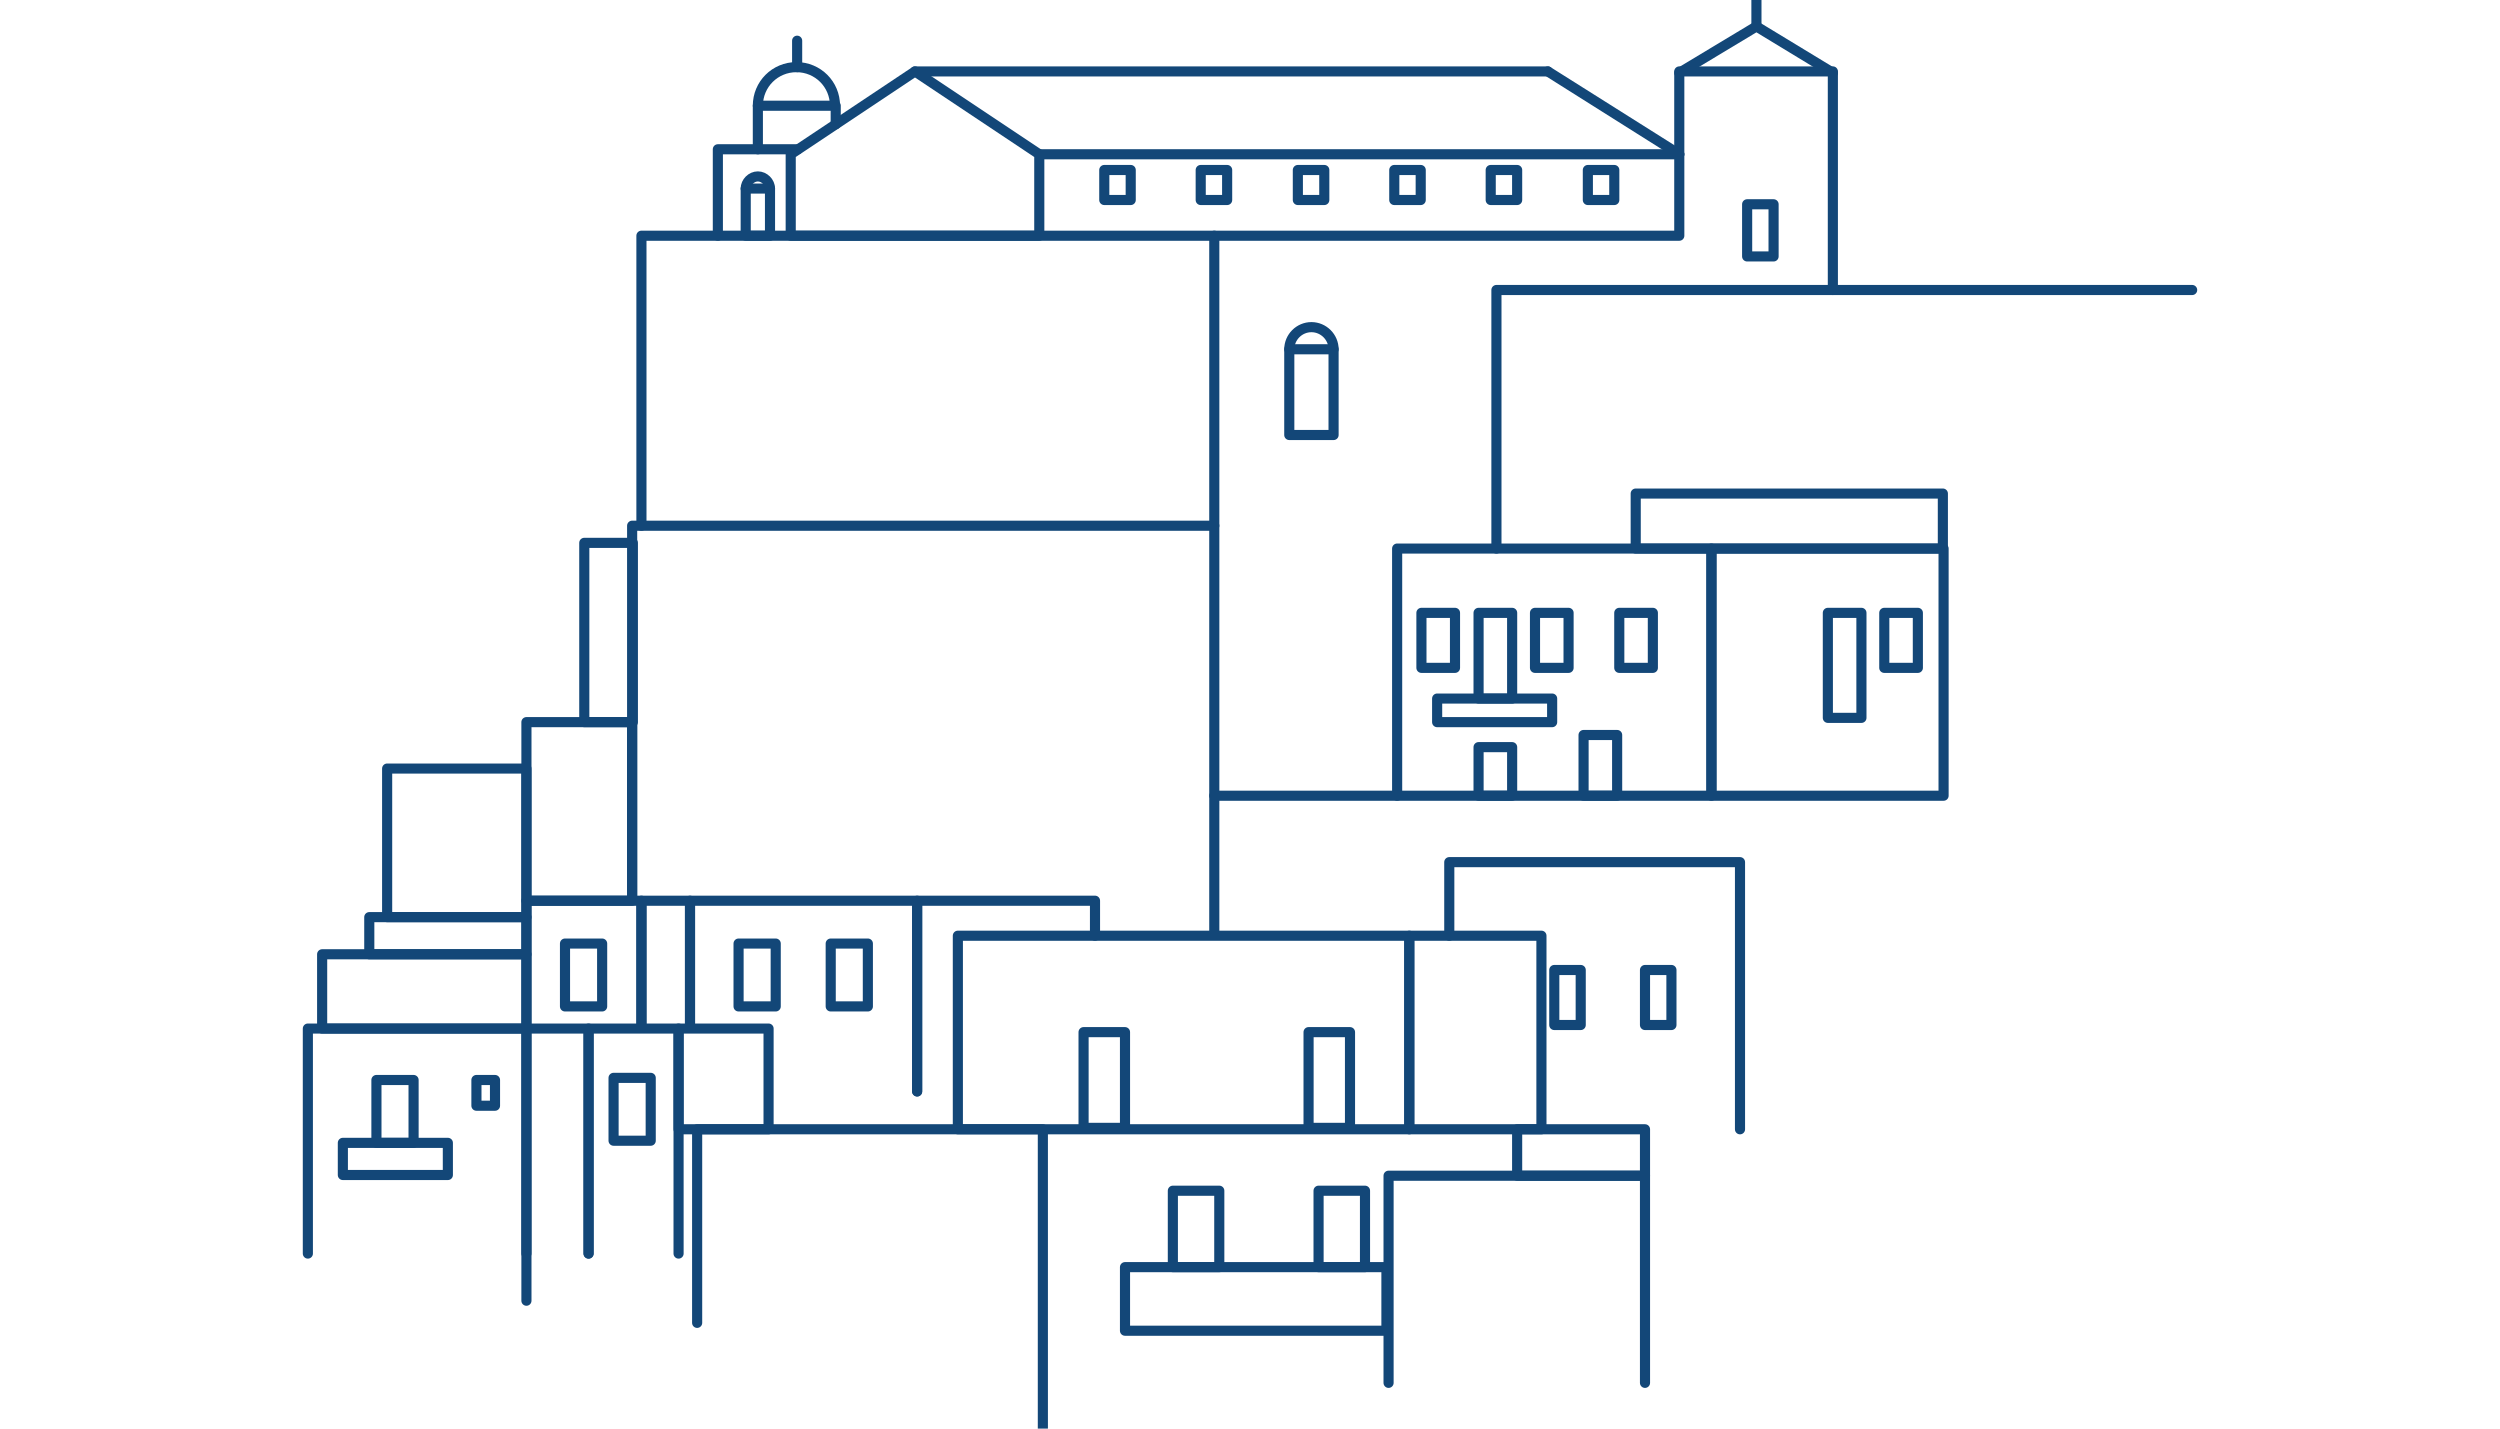 <?xml version="1.0" encoding="utf-8"?>
<!-- Generator: Adobe Illustrator 19.0.0, SVG Export Plug-In . SVG Version: 6.00 Build 0)  -->
<svg version="1.1" id="Layer_1" xmlns="http://www.w3.org/2000/svg" xmlns:xlink="http://www.w3.org/1999/xlink" x="0px" y="0px"
	 viewBox="0 0 350 200" style="enable-background:new 0 0 350 200;" xml:space="preserve">
<style type="text/css">
	.st0{fill:none;stroke:#134778;stroke-width:1.417;stroke-linecap:round;stroke-linejoin:round;stroke-miterlimit:10;}
</style>
<g id="XMLID_455_">
	<polyline id="XMLID_535_" class="st0" points="88.5,125.5 88.5,73.6 170,73.6 170,130.7 	"/>
	<polyline id="XMLID_534_" class="st0" points="89.8,73.6 89.8,33 170,33 170,73.6 	"/>
	<polygon id="XMLID_533_" class="st0" points="145.5,33 128.1,33 110.7,33 110.7,27.3 110.7,21.6 128.1,10 145.5,21.6 145.5,27.3 	
		"/>
	<polyline id="XMLID_532_" class="st0" points="235.1,10.2 245.9,3.7 256.6,10.2 	"/>
	<line id="XMLID_531_" class="st0" x1="245.9" y1="3.7" x2="245.9" y2="0"/>
	<line id="XMLID_530_" class="st0" x1="111.6" y1="9.4" x2="111.6" y2="5.7"/>
	<polyline id="XMLID_526_" class="st0" points="306.9,40.6 209.5,40.6 209.5,76.8 	"/>
	<rect id="XMLID_525_" x="195.6" y="76.8" class="st0" width="44" height="34.6"/>
	<rect id="XMLID_524_" x="229" y="69.1" class="st0" width="43" height="7.7"/>
	<rect id="XMLID_521_" x="239.6" y="76.8" class="st0" width="32.5" height="34.6"/>
	<polyline id="XMLID_520_" class="st0" points="73.7,143.4 73.7,126.1 89.8,126.1 89.8,143.4 	"/>
	<polyline id="XMLID_519_" class="st0" points="96.6,143.4 96.6,126.1 128.4,126.1 128.4,152.8 	"/>
	<polyline id="XMLID_518_" class="st0" points="128.4,152.8 128.4,126.1 153.3,126.1 153.3,131 	"/>
	<polyline id="XMLID_517_" class="st0" points="89.8,143.4 89.8,126.1 96.6,126.1 96.6,143.4 	"/>
	<line id="XMLID_516_" class="st0" x1="128.1" y1="10" x2="216.7" y2="10"/>
	<line id="XMLID_515_" class="st0" x1="145.5" y1="21.6" x2="235.1" y2="21.6"/>
	<polyline id="XMLID_514_" class="st0" points="170,33 235.1,33 235.1,10 256.6,10 256.6,40.6 	"/>
	<line id="XMLID_513_" class="st0" x1="216.7" y1="10" x2="235.1" y2="21.6"/>
	<rect id="XMLID_512_" x="81.8" y="76" class="st0" width="6.8" height="25.1"/>
	<rect id="XMLID_511_" x="73.7" y="101.1" class="st0" width="14.8" height="25"/>
	<rect id="XMLID_510_" x="54.2" y="107.6" class="st0" width="19.5" height="20.8"/>
	<rect id="XMLID_509_" x="51.7" y="128.4" class="st0" width="22" height="5.2"/>
	<rect id="XMLID_508_" x="45.1" y="133.6" class="st0" width="28.6" height="10.4"/>
	<polyline id="XMLID_507_" class="st0" points="100.5,33 100.5,20.9 111.7,20.9 	"/>
	<polyline id="XMLID_506_" class="st0" points="106.1,20.9 106.1,14.8 117,14.8 117,17.4 	"/>
	<path id="XMLID_505_" class="st0" d="M106.1,14.8c0-3,2.4-5.4,5.4-5.4c3,0,5.4,2.4,5.4,5.4"/>
	<polyline id="XMLID_504_" class="st0" points="82.4,175.5 82.4,144 95,144 95,175.5 	"/>
	<polyline id="XMLID_503_" class="st0" points="73.7,175.5 73.7,144 82.4,144 82.4,175.5 	"/>
	<polyline id="XMLID_501_" class="st0" points="43.1,175.5 43.1,144 73.7,144 73.7,182.1 	"/>
	<rect id="XMLID_500_" x="95" y="144" class="st0" width="12.6" height="14.1"/>
	<rect id="XMLID_499_" x="134.1" y="131" class="st0" width="63.2" height="27.1"/>
	<polyline id="XMLID_498_" class="st0" points="97.6,185.2 97.6,158.1 146,158.1 146,200 	"/>
	<rect id="XMLID_497_" x="197.3" y="131" class="st0" width="18.5" height="27.1"/>
	<polyline id="XMLID_496_" class="st0" points="202.9,131 202.9,120.7 243.6,120.7 243.6,158.1 	"/>
	<g id="XMLID_493_">
		<rect id="XMLID_495_" x="199" y="85.8" class="st0" width="4.7" height="7.7"/>
		<rect id="XMLID_494_" x="214.9" y="85.8" class="st0" width="4.7" height="7.7"/>
	</g>
	<rect id="XMLID_492_" x="226.7" y="85.8" class="st0" width="4.7" height="7.7"/>
	<rect id="XMLID_491_" x="207" y="85.8" class="st0" width="4.7" height="12"/>
	<rect id="XMLID_490_" x="183.2" y="144.5" class="st0" width="5.8" height="13.4"/>
	<rect id="XMLID_489_" x="217.6" y="135.8" class="st0" width="3.7" height="7.7"/>
	<rect id="XMLID_488_" x="230.3" y="135.8" class="st0" width="3.7" height="7.7"/>
	<rect id="XMLID_487_" x="151.7" y="144.5" class="st0" width="5.8" height="13.4"/>
	<rect id="XMLID_486_" x="164.2" y="166.7" class="st0" width="6.5" height="10.7"/>
	<rect id="XMLID_485_" x="157.5" y="177.4" class="st0" width="36.6" height="8.9"/>
	<polyline id="XMLID_484_" class="st0" points="194.4,193.6 194.4,164.6 230.3,164.6 230.3,193.6 	"/>
	<rect id="XMLID_483_" x="184.6" y="166.7" class="st0" width="6.5" height="10.7"/>
	<rect id="XMLID_482_" x="116.3" y="132.1" class="st0" width="5.2" height="8.8"/>
	<rect id="XMLID_481_" x="103.4" y="132.1" class="st0" width="5.2" height="8.8"/>
	<rect id="XMLID_480_" x="79.1" y="132.1" class="st0" width="5.2" height="8.8"/>
	<rect id="XMLID_479_" x="85.9" y="150.9" class="st0" width="5.2" height="8.8"/>
	<rect id="XMLID_478_" x="52.7" y="151.2" class="st0" width="5.2" height="8.8"/>
	<rect id="XMLID_477_" x="66.7" y="151.2" class="st0" width="2.6" height="3.6"/>
	<rect id="XMLID_476_" x="154.6" y="23.8" class="st0" width="3.7" height="4.2"/>
	<rect id="XMLID_475_" x="168.1" y="23.8" class="st0" width="3.7" height="4.2"/>
	<rect id="XMLID_474_" x="181.7" y="23.8" class="st0" width="3.7" height="4.2"/>
	<rect id="XMLID_473_" x="244.6" y="28.6" class="st0" width="3.7" height="7.3"/>
	<rect id="XMLID_472_" x="195.2" y="23.8" class="st0" width="3.7" height="4.2"/>
	<rect id="XMLID_471_" x="208.7" y="23.8" class="st0" width="3.7" height="4.2"/>
	<rect id="XMLID_470_" x="222.3" y="23.8" class="st0" width="3.7" height="4.2"/>
	<g id="XMLID_468_">
		<rect id="XMLID_469_" x="263.8" y="85.8" class="st0" width="4.7" height="7.7"/>
	</g>
	<rect id="XMLID_467_" x="255.9" y="85.8" class="st0" width="4.7" height="14.7"/>
	<rect id="XMLID_466_" x="221.7" y="102.9" class="st0" width="4.7" height="8.5"/>
	<rect id="XMLID_465_" x="207" y="104.6" class="st0" width="4.7" height="6.8"/>
	<rect id="XMLID_464_" x="201.2" y="97.8" class="st0" width="16.1" height="3.3"/>
	<g id="XMLID_461_">
		<rect id="XMLID_463_" x="180.5" y="48.9" class="st0" width="6.2" height="12"/>
		<path id="XMLID_462_" class="st0" d="M180.5,48.9c0-1.7,1.4-3.1,3.1-3.1s3.1,1.4,3.1,3.1"/>
	</g>
	<rect id="XMLID_460_" x="104.4" y="26.4" class="st0" width="3.4" height="6.6"/>
	<path id="XMLID_459_" class="st0" d="M104.4,26.4c0-0.9,0.8-1.7,1.7-1.7c0.9,0,1.7,0.8,1.7,1.7"/>
	<rect id="XMLID_458_" x="48" y="160" class="st0" width="14.7" height="4.5"/>
	<rect id="XMLID_457_" x="212.4" y="158.1" class="st0" width="17.9" height="6.5"/>
	<line id="XMLID_456_" class="st0" x1="195.6" y1="111.4" x2="170" y2="111.4"/>
</g>
</svg>
